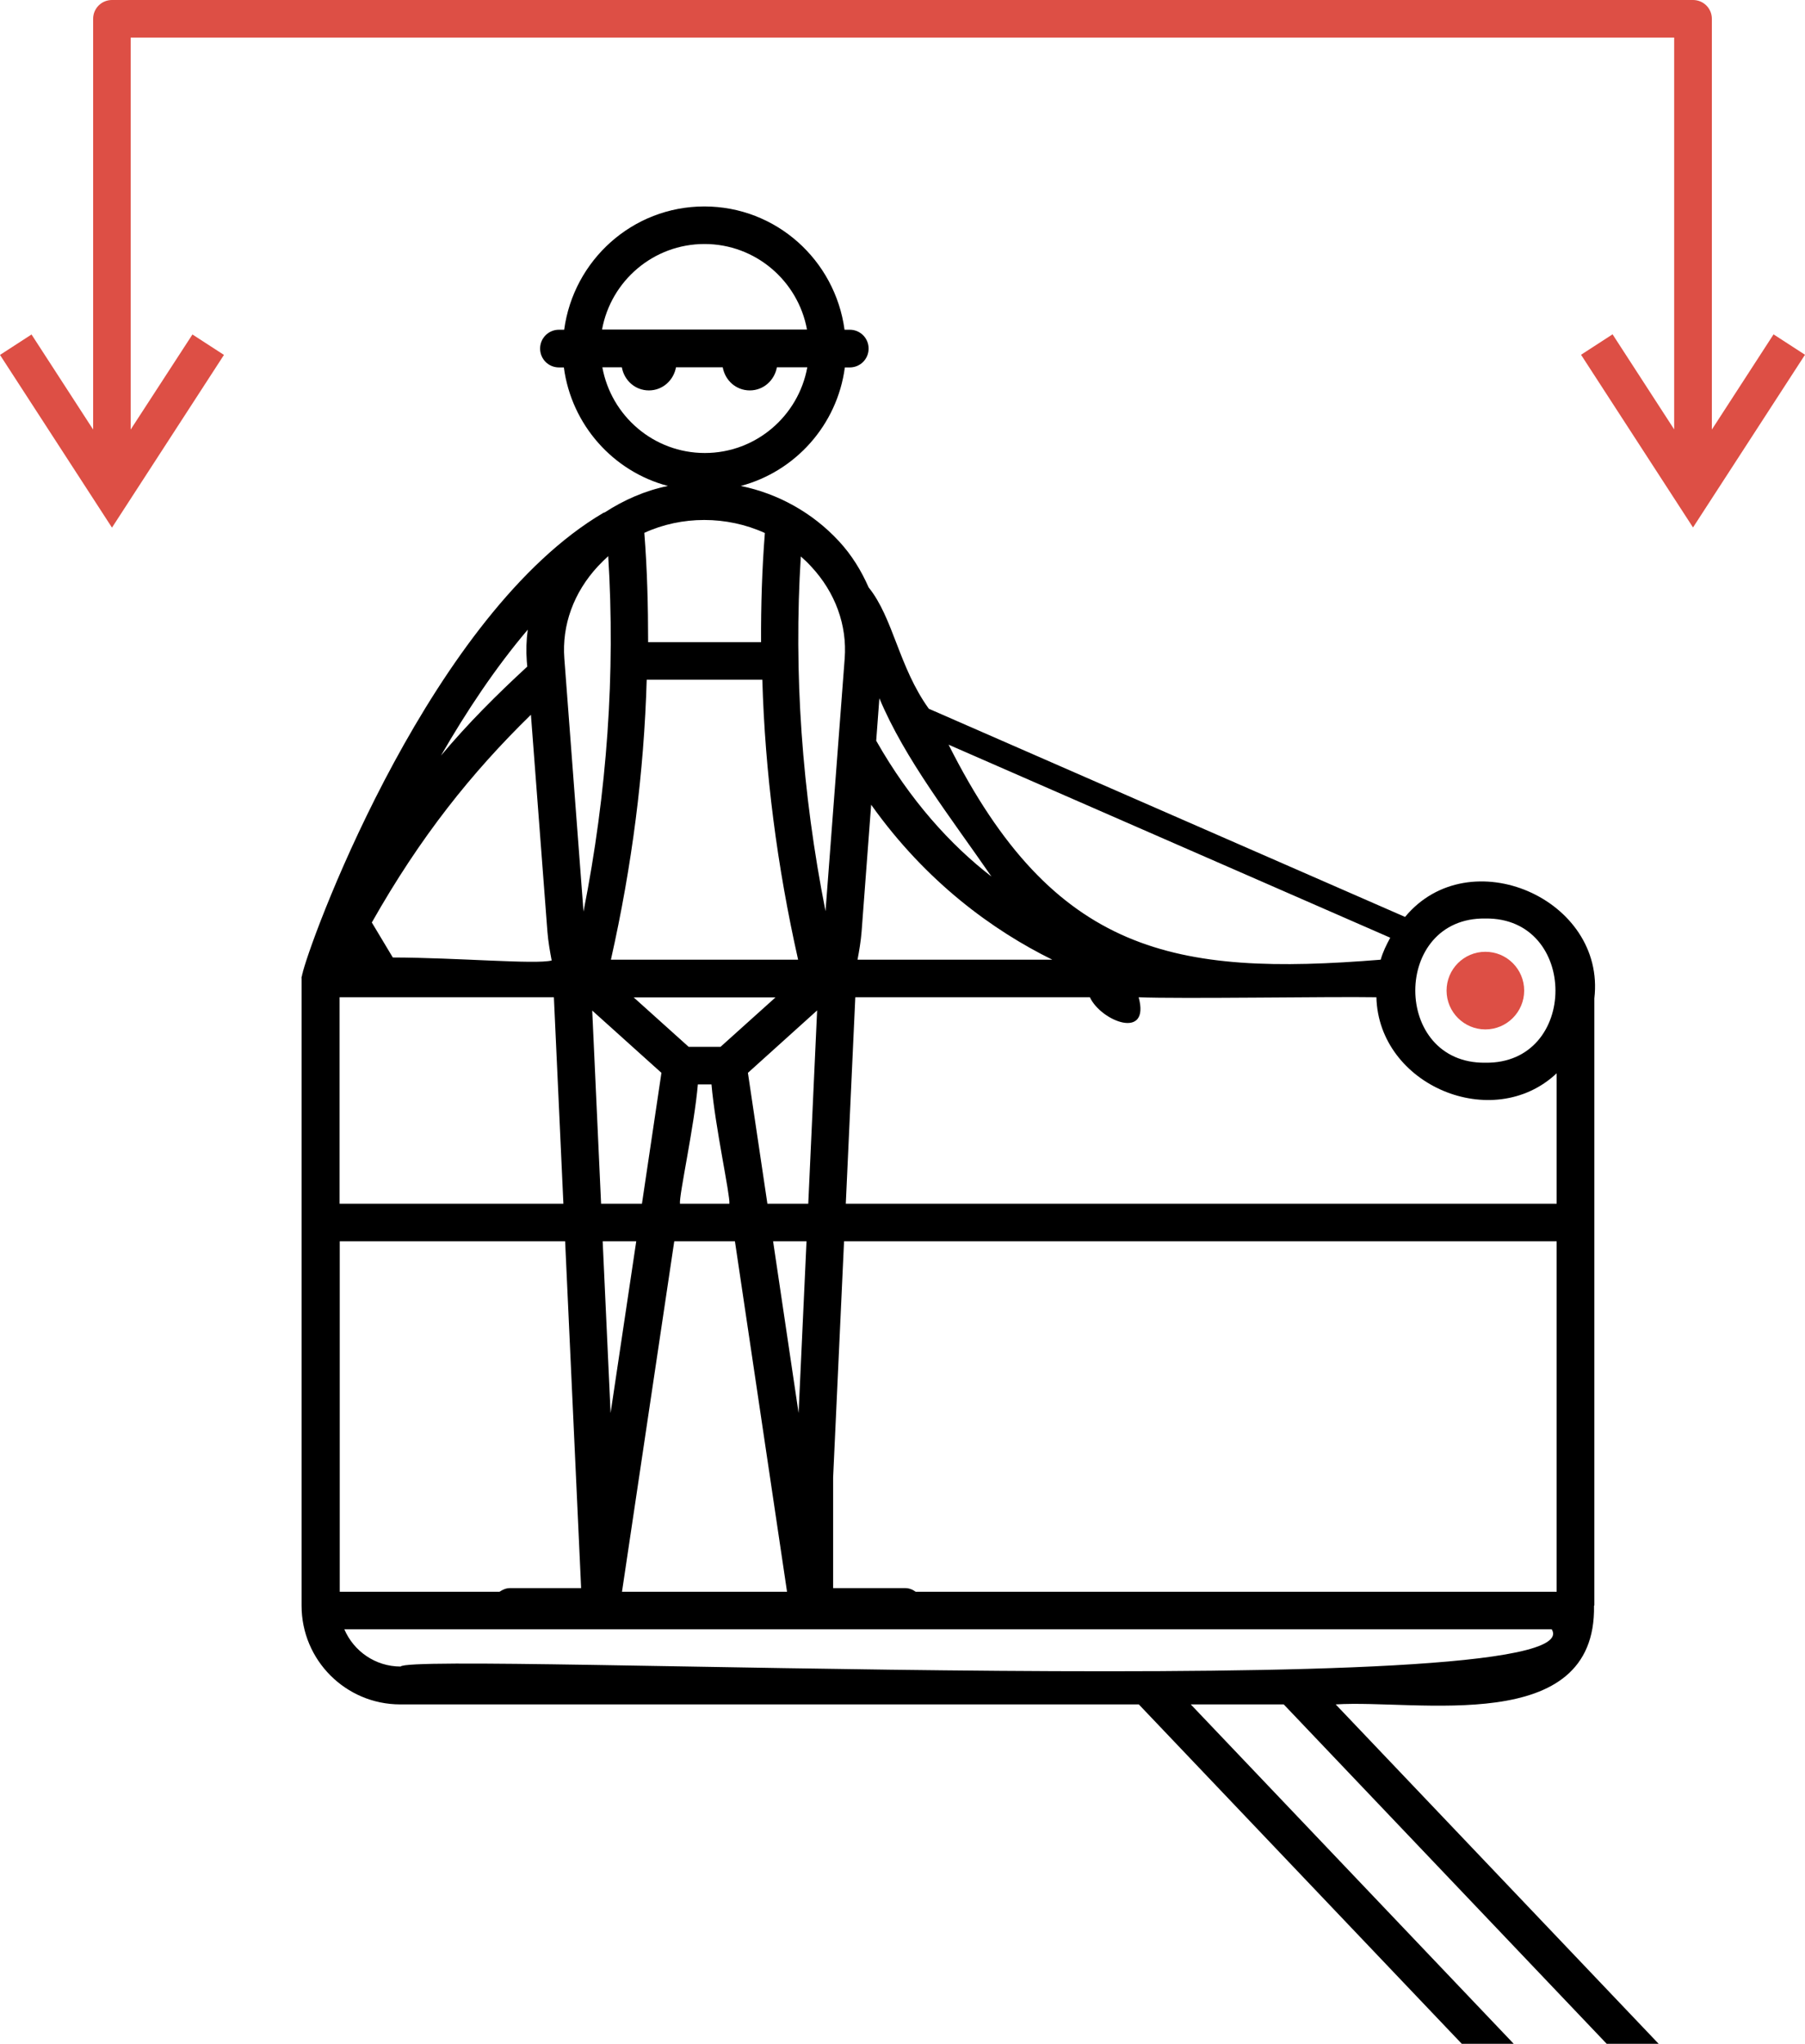 <?xml version="1.0" encoding="UTF-8"?>
<svg id="Warstwa_1" data-name="Warstwa 1" xmlns="http://www.w3.org/2000/svg" viewBox="0 0 113.96 128.98">
  <defs>
    <style>
      .cls-1 {
        fill: #dd4f45;
      }
    </style>
  </defs>
  <path class="cls-1" d="M93.78,64.97c1.35,0,2.45-1.1,2.45-2.45s-1.09-2.45-2.45-2.45-2.45,1.1-2.45,2.45,1.1,2.45,2.45,2.45Z"/>
  <path class="cls-1" d="M111.97,21.11l-3.89,6V1.19c0-.66-.53-1.19-1.19-1.19H7.07c-.66,0-1.19.53-1.19,1.19v25.92l-3.89-6-1.99,1.29,7.07,10.9,7.07-10.9-1.99-1.29-3.9,6V2.37h97.45v24.73l-3.89-6-1.99,1.29,7.07,10.9,7.07-10.9-1.99-1.29Z"/>
  <path d="M100.66,101.32s0-38.31,0-38.31c.74-6.28-7.9-10.03-11.95-5.14l-30.07-13.14c-1.9-2.64-2.24-5.73-3.8-7.66-.46-1.05-1.07-2.05-1.89-2.93-1.65-1.78-3.83-2.99-6.18-3.47,3.46-.92,6.09-3.86,6.57-7.48h.31c.66,0,1.19-.53,1.19-1.19s-.53-1.19-1.19-1.19h-.33c-.59-4.38-4.31-7.78-8.85-7.78s-8.26,3.4-8.85,7.78h-.33c-.66,0-1.19.53-1.19,1.19s.53,1.19,1.19,1.19h.31c.48,3.62,3.11,6.57,6.57,7.48-1.43.29-2.77.88-3.99,1.67-.03.01-.06.01-.09.03-10.74,6.32-18.18,26.04-18.97,28.97,0,0,0,0,0,.01,0,.04-.03.1-.04.13,0,.02,0,.03,0,.05-.02.08-.06.15-.04.24,0,0,0,39.57,0,39.57,0,3.44,2.79,6.23,6.23,6.23h46.63l20.39,21.42h3.28l-20.39-21.42h5.87l20.39,21.42h3.28l-20.39-21.42c5.13-.33,16.46,2.06,16.31-6.23ZM98.28,100.46h-40.47c-.19-.14-.41-.23-.67-.23h-4.54v-6.98l.69-14.91h44.99v22.12ZM21.44,62.94h13.53l.6,13.03h-14.13v-13.03ZM37.38,63.77l4.38,3.94-1.23,8.26h-2.58l-.56-12.2ZM45.49,66.07h-2.01c-.91-.82-3.47-3.12-3.47-3.12h8.95l-3.47,3.12ZM44.05,68.44h.87c.23,2.67,1.19,7.02,1.13,7.53h-3.12c-.06-.55.9-4.87,1.13-7.53ZM51.59,63.77l-.56,12.2h-2.58l-1.23-8.26,4.37-3.94ZM55.01,50.8c3.47,4.88,7.71,7.94,11.43,9.77h-12.3c.11-.58.21-1.16.26-1.8l.6-7.97ZM38.57,60.57c1.33-5.91,2.09-11.81,2.26-17.67h7.3c.17,5.85.93,11.76,2.26,17.67h-11.82ZM36.84,57.53l-1.21-15.97c-.16-2.11.59-4.17,2.12-5.82.21-.22.43-.44.65-.64.46,7.39-.07,14.9-1.56,22.43ZM38.55,89.18l-.5-10.84h2.12l-1.62,10.84ZM42.57,78.34h3.83l3.29,22.12h-10.42l3.3-22.12ZM48.8,78.34h2.12l-.5,10.84-1.61-10.84ZM93.78,57.97c5.9-.08,5.9,9.19,0,9.1-5.9.08-5.9-9.19,0-9.1ZM98.28,67.74v8.23h-44.88l.6-13.03h14.81c.71,1.52,3.82,2.73,3.08,0,2.63.11,12.19-.05,15.01,0,.14,5.56,7.35,8.59,11.38,4.8ZM87.77,59.19c-.24.44-.46.89-.6,1.38-13,1.05-20.62-.33-27.28-13.57l27.88,12.18ZM62.62,55.34c-2.61-2.01-5.17-4.84-7.3-8.59l.2-2.68c1.62,3.86,4.49,7.5,7.09,11.27ZM50.56,35.12c.23.2.45.41.65.63,1.53,1.64,2.28,3.71,2.12,5.81l-1.21,15.95c-1.49-7.53-2.02-15.03-1.56-22.4ZM44.48,15.4c3.23,0,5.91,2.34,6.47,5.4h-12.94c.56-3.07,3.24-5.4,6.47-5.4ZM38.01,23.18h1.25c.15.83.84,1.46,1.71,1.46s1.56-.64,1.71-1.46h2.95c.15.83.84,1.46,1.71,1.46s1.56-.64,1.71-1.46h1.92c-.56,3.07-3.24,5.41-6.47,5.41s-5.91-2.34-6.47-5.41ZM48.29,33.65c-.18,2.28-.25,4.58-.24,6.88h-7.13c0-2.31-.06-4.61-.24-6.9,2.35-1.08,5.2-1.09,7.61.01ZM33.32,39.74c-.09.66-.11,1.33-.06,2l.03.33c-1.91,1.76-3.74,3.58-5.45,5.62,1.6-2.78,3.45-5.56,5.48-7.95ZM23.47,58.23c3.07-5.43,6.32-9.48,10.05-13.12l1.04,13.67c.05.65.16,1.25.27,1.84-1.01.26-5.93-.18-10.03-.19l-1.32-2.2ZM21.44,78.34h14.24l1.01,21.89h-4.49c-.25,0-.47.1-.66.23h-10.09v-22.12ZM25.29,105.18c-1.59,0-2.96-.97-3.55-2.35h76.23c3.01,4.85-71.85,1.36-72.68,2.35Z"/>
</svg>